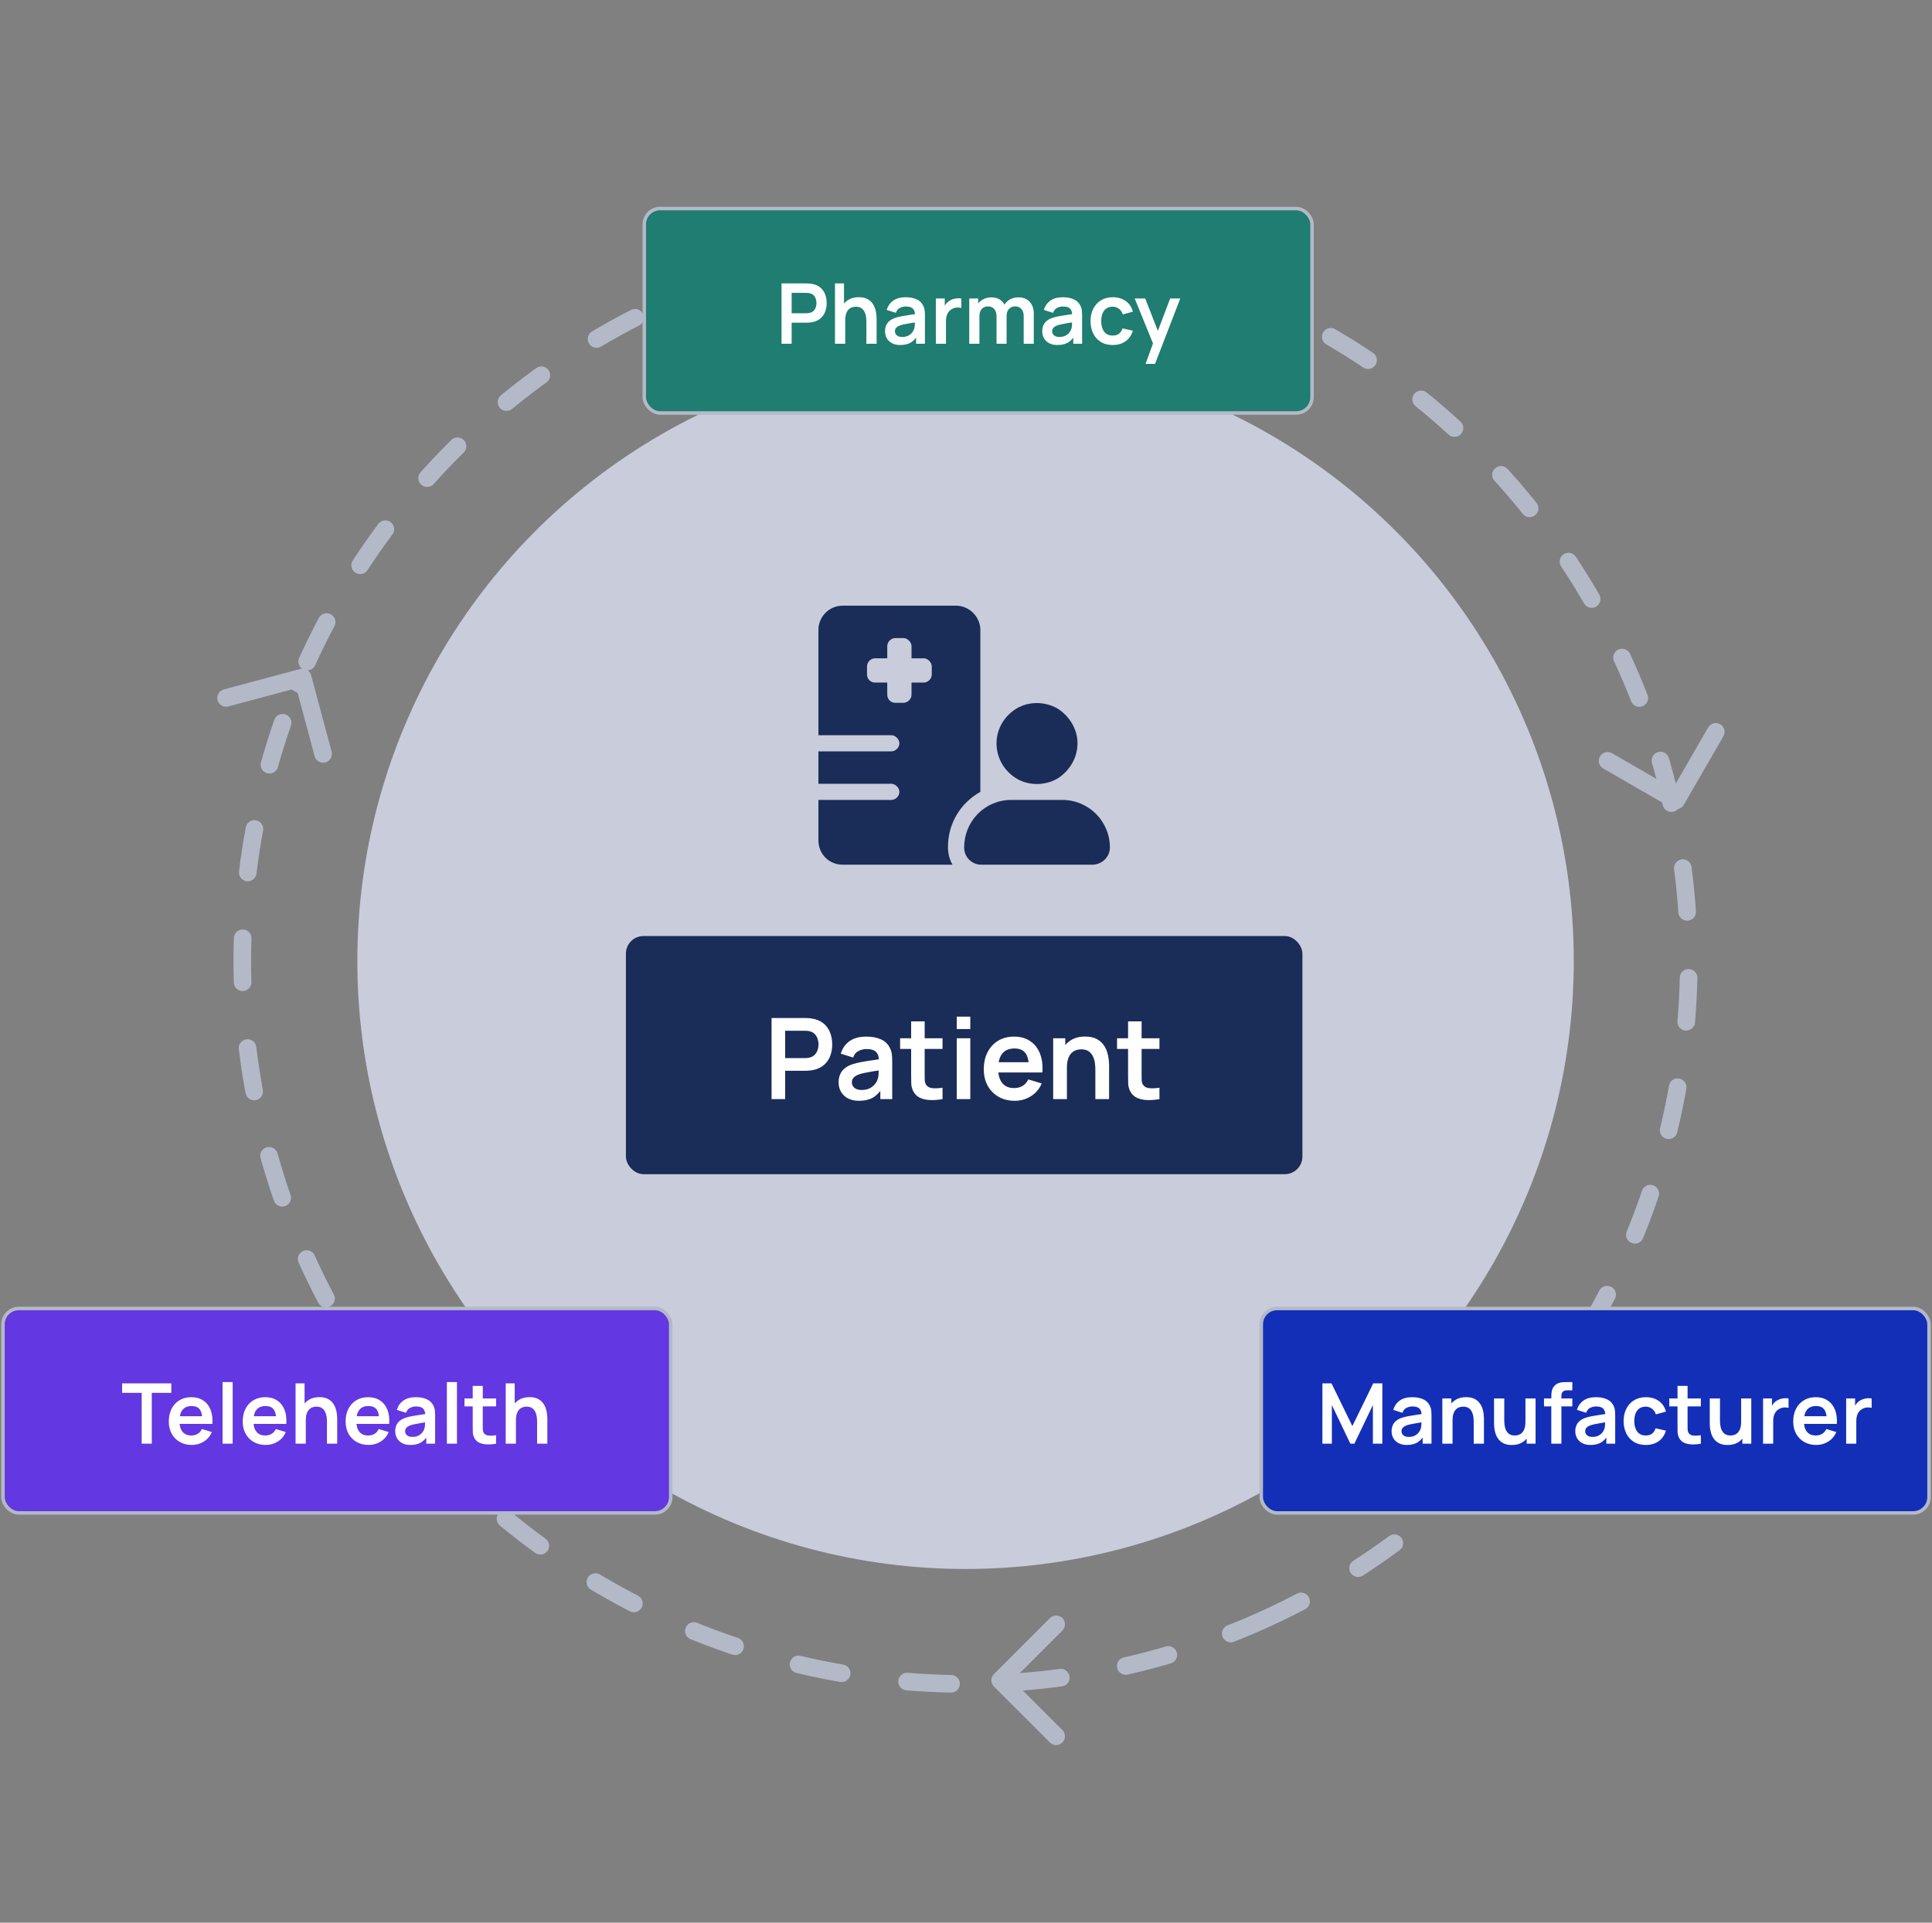 <svg width="439" height="437" viewBox="0 0 439 437" fill="none" xmlns="http://www.w3.org/2000/svg">
<rect x="0" y="0" width="439" height="437" fill="#808080" stroke="none"/>
<circle cx="219.399" cy="218.404" r="138.203" fill="#DBDEF0" fill-opacity="0.8"/>
<circle cx="219.397" cy="218.396" r="164.34" transform="rotate(65 219.397 218.396)" stroke="#B3B9C7" stroke-width="4" stroke-linecap="round" stroke-dasharray="10 15"/>
<rect x="146.397" y="47.397" width="151.731" height="46.468" rx="3.603" fill="#1F7D71"/>
<rect x="146.397" y="47.397" width="151.731" height="46.468" rx="3.603" stroke="#B3B9C7" stroke-width="0.794"/>
<path d="M177.585 78.13V64.416H183.252C183.385 64.416 183.557 64.422 183.766 64.435C183.976 64.441 184.169 64.46 184.347 64.492C185.141 64.613 185.795 64.876 186.309 65.282C186.83 65.689 187.214 66.203 187.462 66.825C187.716 67.441 187.843 68.127 187.843 68.883C187.843 69.632 187.716 70.317 187.462 70.94C187.208 71.556 186.82 72.067 186.3 72.473C185.785 72.879 185.135 73.143 184.347 73.264C184.169 73.289 183.973 73.308 183.757 73.321C183.547 73.334 183.379 73.34 183.252 73.34H179.881V78.13H177.585ZM179.881 71.197H183.157C183.284 71.197 183.427 71.191 183.585 71.178C183.744 71.165 183.89 71.14 184.023 71.102C184.404 71.006 184.703 70.838 184.919 70.597C185.141 70.356 185.296 70.083 185.385 69.778C185.481 69.473 185.528 69.175 185.528 68.883C185.528 68.591 185.481 68.292 185.385 67.987C185.296 67.676 185.141 67.4 184.919 67.159C184.703 66.918 184.404 66.749 184.023 66.654C183.89 66.616 183.744 66.594 183.585 66.587C183.427 66.575 183.284 66.568 183.157 66.568H179.881V71.197ZM196.865 78.13V73.178C196.865 72.854 196.843 72.495 196.798 72.102C196.754 71.708 196.649 71.33 196.484 70.968C196.325 70.6 196.084 70.299 195.76 70.064C195.443 69.829 195.011 69.711 194.465 69.711C194.173 69.711 193.884 69.759 193.598 69.854C193.313 69.949 193.052 70.114 192.817 70.349C192.589 70.578 192.405 70.895 192.265 71.302C192.125 71.702 192.055 72.216 192.055 72.845L190.693 72.264C190.693 71.387 190.862 70.594 191.198 69.883C191.541 69.171 192.043 68.606 192.703 68.187C193.363 67.762 194.176 67.549 195.141 67.549C195.903 67.549 196.532 67.676 197.027 67.93C197.522 68.184 197.916 68.508 198.208 68.902C198.5 69.295 198.716 69.714 198.856 70.159C198.995 70.603 199.084 71.025 199.122 71.425C199.167 71.819 199.189 72.14 199.189 72.387V78.13H196.865ZM189.732 78.13V64.416H191.779V71.635H192.055V78.13H189.732ZM204.55 78.416C203.808 78.416 203.179 78.276 202.665 77.997C202.15 77.711 201.76 77.334 201.493 76.864C201.233 76.394 201.103 75.876 201.103 75.311C201.103 74.816 201.185 74.372 201.35 73.978C201.515 73.578 201.769 73.235 202.112 72.949C202.455 72.657 202.9 72.419 203.446 72.235C203.858 72.102 204.341 71.981 204.893 71.873C205.452 71.765 206.055 71.667 206.703 71.578C207.357 71.483 208.039 71.381 208.75 71.273L207.931 71.74C207.938 71.029 207.779 70.505 207.455 70.168C207.131 69.832 206.585 69.664 205.817 69.664C205.354 69.664 204.906 69.772 204.474 69.987C204.042 70.203 203.741 70.575 203.569 71.102L201.474 70.445C201.728 69.575 202.211 68.876 202.922 68.349C203.639 67.822 204.604 67.559 205.817 67.559C206.731 67.559 207.535 67.708 208.227 68.006C208.925 68.305 209.443 68.794 209.779 69.473C209.963 69.835 210.074 70.206 210.112 70.587C210.151 70.962 210.17 71.371 210.17 71.816V78.13H208.16V75.902L208.493 76.264C208.03 77.007 207.487 77.553 206.865 77.902C206.249 78.245 205.477 78.416 204.55 78.416ZM205.008 76.588C205.528 76.588 205.973 76.495 206.341 76.311C206.709 76.127 207.001 75.902 207.217 75.635C207.439 75.368 207.589 75.118 207.665 74.883C207.785 74.591 207.852 74.257 207.865 73.883C207.884 73.502 207.893 73.194 207.893 72.959L208.598 73.168C207.906 73.276 207.312 73.372 206.817 73.454C206.322 73.537 205.896 73.616 205.541 73.692C205.185 73.762 204.871 73.841 204.598 73.93C204.331 74.025 204.106 74.137 203.922 74.264C203.738 74.391 203.595 74.537 203.493 74.702C203.398 74.867 203.35 75.061 203.35 75.283C203.35 75.537 203.414 75.762 203.541 75.959C203.668 76.149 203.852 76.302 204.093 76.416C204.341 76.53 204.646 76.588 205.008 76.588ZM212.649 78.13V67.844H214.678V70.349L214.43 70.025C214.557 69.683 214.725 69.371 214.935 69.092C215.151 68.806 215.408 68.572 215.706 68.387C215.96 68.216 216.24 68.083 216.544 67.987C216.855 67.886 217.173 67.825 217.497 67.806C217.821 67.781 218.135 67.794 218.44 67.844V69.987C218.135 69.898 217.782 69.87 217.382 69.902C216.989 69.933 216.633 70.044 216.316 70.235C215.998 70.406 215.738 70.626 215.535 70.892C215.338 71.159 215.192 71.464 215.097 71.806C215.001 72.143 214.954 72.508 214.954 72.902V78.13H212.649ZM232.61 78.13V71.883C232.61 71.178 232.435 70.629 232.086 70.235C231.737 69.835 231.264 69.635 230.667 69.635C230.299 69.635 229.968 69.721 229.676 69.892C229.384 70.057 229.152 70.305 228.981 70.635C228.81 70.959 228.724 71.346 228.724 71.797L227.705 71.197C227.698 70.486 227.857 69.86 228.181 69.321C228.511 68.775 228.956 68.349 229.514 68.044C230.073 67.74 230.695 67.587 231.381 67.587C232.518 67.587 233.387 67.93 233.991 68.616C234.6 69.295 234.905 70.191 234.905 71.302V78.13H232.61ZM220.238 78.13V67.844H222.267V71.035H222.552V78.13H220.238ZM226.438 78.13V71.911C226.438 71.194 226.264 70.635 225.914 70.235C225.565 69.835 225.089 69.635 224.486 69.635C223.902 69.635 223.432 69.835 223.076 70.235C222.727 70.635 222.552 71.156 222.552 71.797L221.524 71.111C221.524 70.445 221.689 69.844 222.019 69.311C222.349 68.778 222.794 68.359 223.352 68.054C223.917 67.743 224.549 67.587 225.248 67.587C226.016 67.587 226.657 67.752 227.171 68.083C227.692 68.406 228.079 68.851 228.333 69.416C228.594 69.975 228.724 70.606 228.724 71.311V78.13H226.438ZM240.265 78.416C239.522 78.416 238.894 78.276 238.38 77.997C237.865 77.711 237.475 77.334 237.208 76.864C236.948 76.394 236.818 75.876 236.818 75.311C236.818 74.816 236.9 74.372 237.065 73.978C237.23 73.578 237.484 73.235 237.827 72.949C238.17 72.657 238.614 72.419 239.161 72.235C239.573 72.102 240.056 71.981 240.608 71.873C241.167 71.765 241.77 71.667 242.418 71.578C243.072 71.483 243.754 71.381 244.465 71.273L243.646 71.74C243.653 71.029 243.494 70.505 243.17 70.168C242.846 69.832 242.3 69.664 241.532 69.664C241.068 69.664 240.621 69.772 240.189 69.987C239.757 70.203 239.456 70.575 239.284 71.102L237.189 70.445C237.443 69.575 237.926 68.876 238.637 68.349C239.354 67.822 240.319 67.559 241.532 67.559C242.446 67.559 243.249 67.708 243.942 68.006C244.64 68.305 245.157 68.794 245.494 69.473C245.678 69.835 245.789 70.206 245.827 70.587C245.865 70.962 245.884 71.371 245.884 71.816V78.13H243.875V75.902L244.208 76.264C243.745 77.007 243.202 77.553 242.58 77.902C241.964 78.245 241.192 78.416 240.265 78.416ZM240.722 76.588C241.243 76.588 241.688 76.495 242.056 76.311C242.424 76.127 242.716 75.902 242.932 75.635C243.154 75.368 243.303 75.118 243.38 74.883C243.5 74.591 243.567 74.257 243.58 73.883C243.599 73.502 243.608 73.194 243.608 72.959L244.313 73.168C243.621 73.276 243.027 73.372 242.532 73.454C242.037 73.537 241.611 73.616 241.256 73.692C240.9 73.762 240.586 73.841 240.313 73.93C240.046 74.025 239.821 74.137 239.637 74.264C239.453 74.391 239.31 74.537 239.208 74.702C239.113 74.867 239.065 75.061 239.065 75.283C239.065 75.537 239.129 75.762 239.256 75.959C239.383 76.149 239.567 76.302 239.808 76.416C240.056 76.53 240.361 76.588 240.722 76.588ZM252.831 78.416C251.77 78.416 250.866 78.181 250.116 77.711C249.367 77.235 248.793 76.588 248.393 75.768C247.999 74.949 247.799 74.022 247.793 72.987C247.799 71.933 248.005 71 248.412 70.187C248.824 69.368 249.408 68.727 250.164 68.263C250.92 67.794 251.818 67.559 252.859 67.559C254.028 67.559 255.015 67.854 255.821 68.445C256.634 69.029 257.164 69.829 257.412 70.844L255.126 71.464C254.948 70.911 254.653 70.483 254.24 70.178C253.828 69.867 253.358 69.711 252.831 69.711C252.234 69.711 251.742 69.854 251.354 70.14C250.967 70.419 250.681 70.806 250.497 71.302C250.313 71.797 250.221 72.359 250.221 72.987C250.221 73.965 250.44 74.756 250.878 75.359C251.316 75.962 251.967 76.264 252.831 76.264C253.44 76.264 253.92 76.124 254.269 75.845C254.624 75.565 254.891 75.162 255.069 74.635L257.412 75.159C257.094 76.207 256.539 77.013 255.745 77.578C254.951 78.137 253.98 78.416 252.831 78.416ZM260.301 82.702L262.282 77.264L262.32 78.864L257.834 67.844H260.224L263.405 75.997H262.796L265.891 67.844H268.186L262.453 82.702H260.301Z" fill="white"/>
<rect x="286.593" y="297.397" width="151.731" height="46.468" rx="3.603" fill="#132FB8"/>
<rect x="286.593" y="297.397" width="151.731" height="46.468" rx="3.603" stroke="#B3B9C7" stroke-width="0.794"/>
<path d="M300.482 328.13V314.416H302.549L307.292 324.13L312.035 314.416H314.101V328.13H311.959V319.34L307.749 328.13H306.835L302.635 319.34V328.13H300.482ZM319.653 328.416C318.91 328.416 318.282 328.276 317.768 327.997C317.253 327.711 316.863 327.334 316.596 326.864C316.336 326.394 316.206 325.876 316.206 325.311C316.206 324.816 316.288 324.372 316.453 323.978C316.618 323.578 316.872 323.235 317.215 322.949C317.558 322.657 318.002 322.419 318.548 322.235C318.961 322.102 319.444 321.981 319.996 321.873C320.555 321.765 321.158 321.667 321.806 321.578C322.46 321.483 323.142 321.381 323.853 321.273L323.034 321.74C323.041 321.029 322.882 320.505 322.558 320.168C322.234 319.832 321.688 319.664 320.92 319.664C320.456 319.664 320.009 319.771 319.577 319.987C319.145 320.203 318.844 320.575 318.672 321.102L316.577 320.445C316.831 319.575 317.314 318.876 318.025 318.349C318.742 317.822 319.707 317.559 320.92 317.559C321.834 317.559 322.637 317.708 323.33 318.006C324.028 318.305 324.545 318.794 324.882 319.473C325.066 319.835 325.177 320.206 325.215 320.587C325.253 320.962 325.272 321.372 325.272 321.816V328.13H323.263V325.902L323.596 326.264C323.133 327.007 322.59 327.553 321.968 327.902C321.352 328.245 320.58 328.416 319.653 328.416ZM320.11 326.587C320.631 326.587 321.076 326.495 321.444 326.311C321.812 326.127 322.104 325.902 322.32 325.635C322.542 325.368 322.691 325.118 322.768 324.883C322.888 324.591 322.955 324.257 322.968 323.883C322.987 323.502 322.996 323.194 322.996 322.959L323.701 323.168C323.009 323.276 322.415 323.372 321.92 323.454C321.425 323.537 320.999 323.616 320.644 323.692C320.288 323.762 319.974 323.841 319.701 323.93C319.434 324.026 319.209 324.137 319.025 324.264C318.841 324.391 318.698 324.537 318.596 324.702C318.501 324.867 318.453 325.06 318.453 325.283C318.453 325.537 318.517 325.762 318.644 325.959C318.771 326.149 318.955 326.302 319.196 326.416C319.444 326.53 319.749 326.587 320.11 326.587ZM334.866 328.13V323.178C334.866 322.854 334.844 322.495 334.8 322.102C334.755 321.708 334.65 321.33 334.485 320.968C334.327 320.6 334.085 320.298 333.762 320.064C333.444 319.829 333.012 319.711 332.466 319.711C332.174 319.711 331.885 319.759 331.6 319.854C331.314 319.949 331.054 320.114 330.819 320.349C330.59 320.578 330.406 320.895 330.266 321.302C330.127 321.702 330.057 322.216 330.057 322.845L328.695 322.264C328.695 321.387 328.863 320.594 329.2 319.883C329.542 319.171 330.044 318.606 330.704 318.187C331.365 317.762 332.177 317.549 333.142 317.549C333.904 317.549 334.533 317.676 335.028 317.93C335.523 318.184 335.917 318.508 336.209 318.902C336.501 319.295 336.717 319.714 336.857 320.159C336.997 320.603 337.085 321.025 337.124 321.425C337.168 321.819 337.19 322.14 337.19 322.387V328.13H334.866ZM327.733 328.13V317.844H329.781V321.035H330.057V328.13H327.733ZM343.533 328.426C342.771 328.426 342.142 328.299 341.647 328.045C341.152 327.791 340.758 327.467 340.466 327.073C340.174 326.68 339.958 326.26 339.818 325.816C339.679 325.372 339.587 324.953 339.542 324.559C339.504 324.159 339.485 323.835 339.485 323.587V317.844H341.809V322.797C341.809 323.114 341.831 323.473 341.876 323.873C341.92 324.267 342.022 324.648 342.18 325.016C342.345 325.378 342.587 325.676 342.904 325.911C343.228 326.146 343.663 326.264 344.209 326.264C344.501 326.264 344.79 326.216 345.076 326.121C345.361 326.026 345.618 325.864 345.847 325.635C346.082 325.4 346.269 325.08 346.409 324.673C346.549 324.267 346.618 323.753 346.618 323.13L347.98 323.711C347.98 324.587 347.809 325.381 347.466 326.092C347.13 326.803 346.631 327.372 345.971 327.797C345.311 328.216 344.498 328.426 343.533 328.426ZM346.895 328.13V324.94H346.618V317.844H348.923V328.13H346.895ZM352.494 328.13V317.683C352.494 317.422 352.504 317.137 352.523 316.825C352.542 316.508 352.596 316.194 352.685 315.883C352.774 315.571 352.936 315.289 353.171 315.035C353.463 314.711 353.777 314.489 354.113 314.368C354.456 314.241 354.793 314.171 355.123 314.159C355.453 314.14 355.742 314.13 355.99 314.13H357.275V315.997H356.085C355.647 315.997 355.32 316.108 355.104 316.33C354.894 316.546 354.79 316.832 354.79 317.187V328.13H352.494ZM350.837 319.645V317.844H357.275V319.645H350.837ZM361.395 328.416C360.652 328.416 360.024 328.276 359.509 327.997C358.995 327.711 358.605 327.334 358.338 326.864C358.078 326.394 357.947 325.876 357.947 325.311C357.947 324.816 358.03 324.372 358.195 323.978C358.36 323.578 358.614 323.235 358.957 322.949C359.3 322.657 359.744 322.419 360.29 322.235C360.703 322.102 361.186 321.981 361.738 321.873C362.297 321.765 362.9 321.667 363.547 321.578C364.201 321.483 364.884 321.381 365.595 321.273L364.776 321.74C364.782 321.029 364.624 320.505 364.3 320.168C363.976 319.832 363.43 319.664 362.662 319.664C362.198 319.664 361.751 319.771 361.319 319.987C360.887 320.203 360.586 320.575 360.414 321.102L358.319 320.445C358.573 319.575 359.055 318.876 359.766 318.349C360.484 317.822 361.449 317.559 362.662 317.559C363.576 317.559 364.379 317.708 365.071 318.006C365.77 318.305 366.287 318.794 366.624 319.473C366.808 319.835 366.919 320.206 366.957 320.587C366.995 320.962 367.014 321.372 367.014 321.816V328.13H365.005V325.902L365.338 326.264C364.874 327.007 364.332 327.553 363.709 327.902C363.093 328.245 362.322 328.416 361.395 328.416ZM361.852 326.587C362.373 326.587 362.817 326.495 363.186 326.311C363.554 326.127 363.846 325.902 364.062 325.635C364.284 325.368 364.433 325.118 364.509 324.883C364.63 324.591 364.697 324.257 364.709 323.883C364.728 323.502 364.738 323.194 364.738 322.959L365.443 323.168C364.751 323.276 364.157 323.372 363.662 323.454C363.167 323.537 362.741 323.616 362.386 323.692C362.03 323.762 361.716 323.841 361.443 323.93C361.176 324.026 360.951 324.137 360.766 324.264C360.582 324.391 360.439 324.537 360.338 324.702C360.243 324.867 360.195 325.06 360.195 325.283C360.195 325.537 360.259 325.762 360.386 325.959C360.512 326.149 360.697 326.302 360.938 326.416C361.186 326.53 361.49 326.587 361.852 326.587ZM373.96 328.416C372.9 328.416 371.995 328.181 371.246 327.711C370.497 327.235 369.922 326.587 369.522 325.768C369.129 324.949 368.929 324.022 368.922 322.987C368.929 321.933 369.135 321 369.541 320.187C369.954 319.368 370.538 318.727 371.294 318.264C372.049 317.794 372.948 317.559 373.989 317.559C375.157 317.559 376.145 317.854 376.951 318.444C377.764 319.029 378.294 319.829 378.541 320.845L376.256 321.464C376.078 320.911 375.783 320.483 375.37 320.178C374.957 319.867 374.487 319.711 373.96 319.711C373.364 319.711 372.872 319.854 372.484 320.14C372.097 320.419 371.811 320.806 371.627 321.302C371.443 321.797 371.351 322.359 371.351 322.987C371.351 323.965 371.57 324.756 372.008 325.359C372.446 325.962 373.097 326.264 373.96 326.264C374.57 326.264 375.049 326.124 375.399 325.845C375.754 325.565 376.021 325.162 376.199 324.635L378.541 325.159C378.224 326.207 377.668 327.013 376.875 327.578C376.081 328.137 375.11 328.416 373.96 328.416ZM386.479 328.13C385.799 328.257 385.133 328.311 384.479 328.292C383.831 328.28 383.25 328.162 382.736 327.94C382.221 327.711 381.831 327.353 381.564 326.864C381.329 326.419 381.206 325.965 381.193 325.502C381.18 325.038 381.174 324.514 381.174 323.93V314.987H383.46V323.797C383.46 324.21 383.463 324.572 383.469 324.883C383.482 325.194 383.548 325.448 383.669 325.645C383.898 326.026 384.263 326.238 384.764 326.283C385.266 326.327 385.837 326.302 386.479 326.207V328.13ZM379.307 319.645V317.844H386.479V319.645H379.307ZM392.548 328.426C391.786 328.426 391.157 328.299 390.662 328.045C390.167 327.791 389.773 327.467 389.481 327.073C389.189 326.68 388.973 326.26 388.833 325.816C388.694 325.372 388.602 324.953 388.557 324.559C388.519 324.159 388.5 323.835 388.5 323.587V317.844H390.824V322.797C390.824 323.114 390.846 323.473 390.89 323.873C390.935 324.267 391.037 324.648 391.195 325.016C391.36 325.378 391.602 325.676 391.919 325.911C392.243 326.146 392.678 326.264 393.224 326.264C393.516 326.264 393.805 326.216 394.091 326.121C394.376 326.026 394.633 325.864 394.862 325.635C395.097 325.4 395.284 325.08 395.424 324.673C395.564 324.267 395.633 323.753 395.633 323.13L396.995 323.711C396.995 324.587 396.824 325.381 396.481 326.092C396.145 326.803 395.646 327.372 394.986 327.797C394.325 328.216 393.513 328.426 392.548 328.426ZM395.91 328.13V324.94H395.633V317.844H397.938V328.13H395.91ZM400.614 328.13V317.844H402.643V320.349L402.395 320.025C402.522 319.683 402.69 319.371 402.9 319.092C403.116 318.806 403.373 318.571 403.671 318.387C403.925 318.216 404.205 318.083 404.509 317.987C404.82 317.886 405.138 317.825 405.462 317.806C405.786 317.781 406.1 317.794 406.405 317.844V319.987C406.1 319.898 405.747 319.87 405.347 319.902C404.954 319.933 404.598 320.045 404.281 320.235C403.963 320.406 403.703 320.625 403.5 320.892C403.303 321.159 403.157 321.464 403.062 321.806C402.966 322.143 402.919 322.508 402.919 322.902V328.13H400.614ZM412.712 328.416C411.671 328.416 410.757 328.191 409.969 327.74C409.182 327.289 408.566 326.664 408.122 325.864C407.684 325.064 407.465 324.143 407.465 323.102C407.465 321.978 407.68 321.003 408.112 320.178C408.544 319.346 409.144 318.702 409.912 318.244C410.681 317.787 411.569 317.559 412.579 317.559C413.646 317.559 414.55 317.81 415.293 318.311C416.043 318.806 416.598 319.508 416.96 320.416C417.322 321.324 417.458 322.394 417.37 323.626H415.093V322.787C415.087 321.67 414.89 320.854 414.503 320.34C414.115 319.825 413.506 319.568 412.674 319.568C411.734 319.568 411.036 319.86 410.579 320.445C410.122 321.022 409.893 321.87 409.893 322.987C409.893 324.029 410.122 324.835 410.579 325.407C411.036 325.978 411.703 326.264 412.579 326.264C413.144 326.264 413.63 326.14 414.036 325.892C414.449 325.638 414.766 325.273 414.989 324.797L417.255 325.483C416.862 326.41 416.252 327.13 415.427 327.645C414.608 328.159 413.703 328.416 412.712 328.416ZM409.169 323.626V321.892H416.246V323.626H409.169ZM419.495 328.13V317.844H421.523V320.349L421.276 320.025C421.403 319.683 421.571 319.371 421.78 319.092C421.996 318.806 422.253 318.571 422.552 318.387C422.806 318.216 423.085 318.083 423.39 317.987C423.701 317.886 424.018 317.825 424.342 317.806C424.666 317.781 424.98 317.794 425.285 317.844V319.987C424.98 319.898 424.628 319.87 424.228 319.902C423.834 319.933 423.479 320.045 423.161 320.235C422.844 320.406 422.583 320.625 422.38 320.892C422.183 321.159 422.037 321.464 421.942 321.806C421.847 322.143 421.799 322.508 421.799 322.902V328.13H419.495Z" fill="white"/>
<rect x="0.676" y="297.397" width="151.731" height="46.468" rx="3.603" fill="#6337E1"/>
<rect x="0.676" y="297.397" width="151.731" height="46.468" rx="3.603" stroke="#B3B9C7" stroke-width="0.794"/>
<path d="M32.193 328.13V316.568H27.755V314.416H38.926V316.568H34.488V328.13H32.193ZM43.6 328.416C42.559 328.416 41.645 328.191 40.857 327.74C40.07 327.289 39.454 326.664 39.01 325.864C38.571 325.064 38.352 324.143 38.352 323.102C38.352 321.978 38.568 321.003 39 320.178C39.432 319.346 40.032 318.702 40.8 318.244C41.568 317.787 42.457 317.559 43.467 317.559C44.533 317.559 45.438 317.81 46.181 318.311C46.93 318.806 47.486 319.508 47.848 320.416C48.21 321.324 48.346 322.394 48.257 323.626H45.981V322.787C45.975 321.67 45.778 320.854 45.391 320.34C45.003 319.825 44.394 319.568 43.562 319.568C42.622 319.568 41.924 319.86 41.467 320.445C41.01 321.022 40.781 321.87 40.781 322.987C40.781 324.029 41.01 324.835 41.467 325.407C41.924 325.978 42.59 326.264 43.467 326.264C44.032 326.264 44.517 326.14 44.924 325.892C45.337 325.638 45.654 325.273 45.876 324.797L48.143 325.483C47.749 326.41 47.14 327.13 46.314 327.645C45.495 328.159 44.591 328.416 43.6 328.416ZM40.057 323.626V321.892H47.133V323.626H40.057ZM50.573 328.13V314.13H52.868V328.13H50.573ZM60.397 328.416C59.356 328.416 58.442 328.191 57.654 327.74C56.867 327.289 56.251 326.664 55.807 325.864C55.369 325.064 55.15 324.143 55.15 323.102C55.15 321.978 55.365 321.003 55.797 320.178C56.229 319.346 56.829 318.702 57.597 318.244C58.365 317.787 59.254 317.559 60.264 317.559C61.331 317.559 62.235 317.81 62.978 318.311C63.727 318.806 64.283 319.508 64.645 320.416C65.007 321.324 65.143 322.394 65.054 323.626H62.778V322.787C62.772 321.67 62.575 320.854 62.188 320.34C61.8 319.825 61.191 319.568 60.359 319.568C59.419 319.568 58.721 319.86 58.264 320.445C57.807 321.022 57.578 321.87 57.578 322.987C57.578 324.029 57.807 324.835 58.264 325.407C58.721 325.978 59.388 326.264 60.264 326.264C60.829 326.264 61.315 326.14 61.721 325.892C62.134 325.638 62.451 325.273 62.673 324.797L64.94 325.483C64.546 326.41 63.937 327.13 63.112 327.645C62.292 328.159 61.388 328.416 60.397 328.416ZM56.854 323.626V321.892H63.931V323.626H56.854ZM74.294 328.13V323.178C74.294 322.854 74.272 322.495 74.227 322.102C74.183 321.708 74.078 321.33 73.913 320.968C73.754 320.6 73.513 320.298 73.189 320.064C72.872 319.829 72.44 319.711 71.894 319.711C71.602 319.711 71.313 319.759 71.027 319.854C70.741 319.949 70.481 320.114 70.246 320.349C70.018 320.578 69.834 320.895 69.694 321.302C69.554 321.702 69.484 322.216 69.484 322.845L68.122 322.264C68.122 321.387 68.291 320.594 68.627 319.883C68.97 319.171 69.472 318.606 70.132 318.187C70.792 317.762 71.605 317.549 72.57 317.549C73.332 317.549 73.96 317.676 74.456 317.93C74.951 318.184 75.345 318.508 75.637 318.902C75.929 319.295 76.145 319.714 76.284 320.159C76.424 320.603 76.513 321.025 76.551 321.425C76.596 321.819 76.618 322.14 76.618 322.387V328.13H74.294ZM67.16 328.13V314.416H69.208V321.635H69.484V328.13H67.16ZM83.779 328.416C82.738 328.416 81.824 328.191 81.036 327.74C80.249 327.289 79.633 326.664 79.189 325.864C78.751 325.064 78.532 324.143 78.532 323.102C78.532 321.978 78.748 321.003 79.179 320.178C79.611 319.346 80.211 318.702 80.979 318.244C81.748 317.787 82.636 317.559 83.646 317.559C84.713 317.559 85.617 317.81 86.36 318.311C87.109 318.806 87.665 319.508 88.027 320.416C88.389 321.324 88.525 322.394 88.436 323.626H86.16V322.787C86.154 321.67 85.957 320.854 85.57 320.34C85.183 319.825 84.573 319.568 83.741 319.568C82.802 319.568 82.103 319.86 81.646 320.445C81.189 321.022 80.96 321.87 80.96 322.987C80.96 324.029 81.189 324.835 81.646 325.407C82.103 325.978 82.77 326.264 83.646 326.264C84.211 326.264 84.697 326.14 85.103 325.892C85.516 325.638 85.833 325.273 86.055 324.797L88.322 325.483C87.929 326.41 87.319 327.13 86.494 327.645C85.675 328.159 84.77 328.416 83.779 328.416ZM80.236 323.626V321.892H87.313V323.626H80.236ZM93.252 328.416C92.509 328.416 91.88 328.276 91.366 327.997C90.852 327.711 90.461 327.334 90.195 326.864C89.934 326.394 89.804 325.876 89.804 325.311C89.804 324.816 89.887 324.372 90.052 323.978C90.217 323.578 90.471 323.235 90.814 322.949C91.156 322.657 91.601 322.419 92.147 322.235C92.56 322.102 93.042 321.981 93.595 321.873C94.153 321.765 94.757 321.667 95.404 321.578C96.058 321.483 96.741 321.381 97.452 321.273L96.633 321.74C96.639 321.029 96.48 320.505 96.157 320.168C95.833 319.832 95.287 319.664 94.519 319.664C94.055 319.664 93.607 319.771 93.176 319.987C92.744 320.203 92.442 320.575 92.271 321.102L90.176 320.445C90.43 319.575 90.912 318.876 91.623 318.349C92.341 317.822 93.306 317.559 94.519 317.559C95.433 317.559 96.236 317.708 96.928 318.006C97.626 318.305 98.144 318.794 98.481 319.473C98.665 319.835 98.776 320.206 98.814 320.587C98.852 320.962 98.871 321.372 98.871 321.816V328.13H96.861V325.902L97.195 326.264C96.731 327.007 96.188 327.553 95.566 327.902C94.95 328.245 94.179 328.416 93.252 328.416ZM93.709 326.587C94.23 326.587 94.674 326.495 95.042 326.311C95.411 326.127 95.703 325.902 95.918 325.635C96.141 325.368 96.29 325.118 96.366 324.883C96.487 324.591 96.553 324.257 96.566 323.883C96.585 323.502 96.595 323.194 96.595 322.959L97.299 323.168C96.607 323.276 96.014 323.372 95.519 323.454C95.023 323.537 94.598 323.616 94.242 323.692C93.887 323.762 93.572 323.841 93.299 323.93C93.033 324.026 92.807 324.137 92.623 324.264C92.439 324.391 92.296 324.537 92.195 324.702C92.099 324.867 92.052 325.06 92.052 325.283C92.052 325.537 92.115 325.762 92.242 325.959C92.369 326.149 92.553 326.302 92.795 326.416C93.042 326.53 93.347 326.587 93.709 326.587ZM101.541 328.13V314.13H103.836V328.13H101.541ZM112.718 328.13C112.038 328.257 111.372 328.311 110.718 328.292C110.07 328.28 109.489 328.162 108.975 327.94C108.461 327.711 108.07 327.353 107.803 326.864C107.568 326.419 107.445 325.965 107.432 325.502C107.419 325.038 107.413 324.514 107.413 323.93V314.987H109.699V323.797C109.699 324.21 109.702 324.572 109.708 324.883C109.721 325.194 109.788 325.448 109.908 325.645C110.137 326.026 110.502 326.238 111.003 326.283C111.505 326.327 112.076 326.302 112.718 326.207V328.13ZM105.546 319.645V317.844H112.718V319.645H105.546ZM122.044 328.13V323.178C122.044 322.854 122.022 322.495 121.977 322.102C121.933 321.708 121.828 321.33 121.663 320.968C121.504 320.6 121.263 320.298 120.939 320.064C120.622 319.829 120.19 319.711 119.644 319.711C119.352 319.711 119.063 319.759 118.777 319.854C118.492 319.949 118.231 320.114 117.996 320.349C117.768 320.578 117.584 320.895 117.444 321.302C117.304 321.702 117.234 322.216 117.234 322.845L115.872 322.264C115.872 321.387 116.041 320.594 116.377 319.883C116.72 319.171 117.222 318.606 117.882 318.187C118.542 317.762 119.355 317.549 120.32 317.549C121.082 317.549 121.711 317.676 122.206 317.93C122.701 318.184 123.095 318.508 123.387 318.902C123.679 319.295 123.895 319.714 124.034 320.159C124.174 320.603 124.263 321.025 124.301 321.425C124.346 321.819 124.368 322.14 124.368 322.387V328.13H122.044ZM114.91 328.13V314.416H116.958V321.635H117.234V328.13H114.91Z" fill="white"/>
<path d="M225.847 380.496C225.065 381.277 225.065 382.543 225.847 383.324L238.574 396.052C239.355 396.833 240.622 396.833 241.403 396.052C242.184 395.271 242.184 394.005 241.403 393.224L230.089 381.91L241.403 370.596C242.184 369.815 242.184 368.549 241.403 367.768C240.622 366.987 239.355 366.987 238.574 367.768L225.847 380.496ZM228.167 383.91C229.271 383.91 230.167 383.015 230.167 381.91C230.167 380.806 229.271 379.91 228.167 379.91V381.91V383.91ZM229.978 379.91C228.874 379.91 227.978 380.806 227.978 381.91C227.978 383.015 228.874 383.91 229.978 383.91V381.91V379.91ZM227.261 381.91V383.91H228.167V381.91V379.91H227.261V381.91ZM229.978 381.91V383.91H230.884V381.91V379.91H229.978V381.91Z" fill="#B3B9C7"/>
<path d="M379.872 183.658C380.829 184.211 382.052 183.883 382.604 182.926L391.604 167.338C392.156 166.381 391.829 165.158 390.872 164.606C389.915 164.053 388.692 164.381 388.14 165.338L380.14 179.194L366.284 171.194C365.327 170.642 364.104 170.97 363.552 171.926C362.999 172.883 363.327 174.106 364.284 174.658L379.872 183.658ZM382.572 180.544C382.286 179.477 381.19 178.844 380.123 179.13C379.056 179.416 378.423 180.512 378.709 181.579L380.64 181.062L382.572 180.544ZM378.245 179.85C378.531 180.917 379.628 181.55 380.695 181.264C381.762 180.978 382.395 179.882 382.109 178.815L380.177 179.332L378.245 179.85ZM380.872 181.926L382.804 181.409L382.572 180.544L380.64 181.062L378.709 181.579L378.94 182.444L380.872 181.926ZM380.177 179.332L382.109 178.815L381.877 177.95L379.945 178.468L378.014 178.986L378.245 179.85L380.177 179.332Z" fill="#B3B9C7"/>
<path d="M70.692 153.453C70.406 152.386 69.309 151.753 68.242 152.039L50.855 156.698C49.788 156.983 49.155 158.08 49.441 159.147C49.727 160.214 50.824 160.847 51.891 160.561L67.346 156.42L71.487 171.875C71.772 172.942 72.869 173.575 73.936 173.289C75.003 173.003 75.636 171.907 75.35 170.84L70.692 153.453ZM66.575 153.755C66.022 154.712 66.35 155.935 67.307 156.487C68.263 157.039 69.487 156.712 70.039 155.755L68.307 154.755L66.575 153.755ZM69.133 157.324C69.685 156.367 69.358 155.144 68.401 154.592C67.445 154.04 66.221 154.367 65.669 155.324L67.401 156.324L69.133 157.324ZM68.76 153.971L67.028 152.971L66.575 153.755L68.307 154.755L70.039 155.755L70.492 154.971L68.76 153.971ZM67.401 156.324L65.669 155.324L65.216 156.109L66.948 157.109L68.68 158.109L69.133 157.324L67.401 156.324Z" fill="#B3B9C7"/>
<path d="M191.486 137.661H217.242C220.231 137.661 222.761 140.191 222.761 143.18V168.936V179.974C218.277 182.504 215.402 187.103 215.402 192.507C215.402 194.002 215.747 195.382 216.437 196.532H191.486C188.381 196.532 185.967 194.117 185.967 191.013V181.814H202.524C203.444 181.814 204.364 181.009 204.364 179.974C204.364 179.054 203.444 178.135 202.524 178.135H185.967V170.776H202.524C203.444 170.776 204.364 169.971 204.364 168.936C204.364 168.016 203.444 167.096 202.524 167.096H185.967V143.18C185.967 140.191 188.381 137.661 191.486 137.661ZM203.444 145.02C202.409 145.02 201.604 145.94 201.604 146.86V149.619H198.845C197.81 149.619 197.005 150.539 197.005 151.459V153.299C197.005 154.333 197.81 155.138 198.845 155.138H201.604V157.898C201.604 158.933 202.409 159.738 203.444 159.738H205.284C206.204 159.738 207.123 158.933 207.123 157.898V155.138H209.883C210.803 155.138 211.723 154.333 211.723 153.299V151.459C211.723 150.539 210.803 149.619 209.883 149.619H207.123V146.86C207.123 145.94 206.204 145.02 205.284 145.02H203.444ZM244.837 168.936C244.837 172.271 242.998 175.26 240.238 176.985C237.364 178.595 233.799 178.595 231.04 176.985C228.165 175.26 226.44 172.271 226.44 168.936C226.44 165.717 228.165 162.727 231.04 161.002C233.799 159.393 237.364 159.393 240.238 161.002C242.998 162.727 244.837 165.717 244.837 168.936ZM219.082 192.622C219.082 186.643 223.796 181.814 229.775 181.814H241.388C247.367 181.814 252.196 186.643 252.196 192.622C252.196 194.807 250.357 196.532 248.172 196.532H222.991C220.806 196.532 219.082 194.807 219.082 192.622Z" fill="#1A2C58"/>
<rect x="142.223" y="212.747" width="153.718" height="54.126" rx="4" fill="#1A2C58"/>
<path d="M175.318 249.81V231.38H182.933C183.112 231.38 183.343 231.389 183.624 231.406C183.906 231.415 184.166 231.44 184.405 231.483C185.472 231.645 186.35 231.999 187.041 232.545C187.741 233.091 188.257 233.782 188.59 234.618C188.931 235.446 189.102 236.367 189.102 237.383C189.102 238.39 188.931 239.311 188.59 240.147C188.249 240.975 187.728 241.662 187.029 242.208C186.338 242.754 185.463 243.108 184.405 243.27C184.166 243.304 183.902 243.33 183.612 243.347C183.33 243.364 183.104 243.372 182.933 243.372H178.403V249.81H175.318ZM178.403 240.493H182.805C182.976 240.493 183.168 240.484 183.381 240.467C183.594 240.45 183.791 240.416 183.97 240.365C184.482 240.237 184.883 240.011 185.173 239.686C185.472 239.362 185.681 238.995 185.8 238.586C185.928 238.176 185.992 237.775 185.992 237.383C185.992 236.99 185.928 236.589 185.8 236.18C185.681 235.762 185.472 235.391 185.173 235.066C184.883 234.742 184.482 234.516 183.97 234.388C183.791 234.337 183.594 234.307 183.381 234.298C183.168 234.281 182.976 234.273 182.805 234.273H178.403V240.493ZM195.181 250.194C194.183 250.194 193.338 250.006 192.647 249.63C191.956 249.246 191.431 248.739 191.073 248.107C190.723 247.476 190.548 246.781 190.548 246.021C190.548 245.356 190.659 244.759 190.881 244.23C191.103 243.692 191.444 243.231 191.905 242.847C192.365 242.455 192.963 242.135 193.696 241.888C194.251 241.708 194.899 241.546 195.642 241.401C196.392 241.256 197.203 241.124 198.073 241.005C198.952 240.877 199.869 240.74 200.825 240.595L199.724 241.222C199.733 240.267 199.519 239.563 199.084 239.11C198.649 238.658 197.915 238.432 196.883 238.432C196.26 238.432 195.659 238.577 195.079 238.867C194.498 239.157 194.093 239.657 193.863 240.365L191.047 239.482C191.388 238.313 192.037 237.374 192.992 236.666C193.957 235.958 195.253 235.604 196.883 235.604C198.112 235.604 199.191 235.804 200.121 236.205C201.059 236.606 201.755 237.263 202.207 238.176C202.454 238.663 202.604 239.162 202.655 239.674C202.706 240.177 202.732 240.727 202.732 241.325V249.81H200.031V246.815L200.479 247.301C199.856 248.299 199.127 249.033 198.291 249.502C197.463 249.963 196.427 250.194 195.181 250.194ZM195.795 247.736C196.495 247.736 197.092 247.613 197.587 247.365C198.082 247.118 198.474 246.815 198.764 246.457C199.063 246.098 199.263 245.761 199.366 245.445C199.528 245.053 199.618 244.605 199.635 244.102C199.66 243.59 199.673 243.176 199.673 242.86L200.62 243.142C199.69 243.287 198.892 243.415 198.227 243.526C197.561 243.637 196.99 243.743 196.512 243.846C196.034 243.94 195.612 244.046 195.245 244.166C194.887 244.294 194.584 244.443 194.336 244.614C194.089 244.784 193.897 244.98 193.76 245.202C193.632 245.424 193.568 245.684 193.568 245.983C193.568 246.324 193.654 246.627 193.824 246.892C193.995 247.148 194.242 247.352 194.567 247.506C194.899 247.66 195.309 247.736 195.795 247.736ZM214.165 249.81C213.252 249.98 212.356 250.053 211.477 250.027C210.607 250.01 209.826 249.852 209.135 249.554C208.444 249.246 207.919 248.764 207.561 248.107C207.245 247.51 207.079 246.9 207.062 246.277C207.045 245.654 207.036 244.951 207.036 244.166V232.148H210.108V243.986C210.108 244.541 210.112 245.027 210.121 245.445C210.138 245.864 210.227 246.205 210.389 246.469C210.696 246.981 211.187 247.267 211.861 247.327C212.535 247.386 213.303 247.352 214.165 247.224V249.81ZM204.528 238.407V235.988H214.165V238.407H204.528ZM217.393 233.889V231.061H220.477V233.889H217.393ZM217.393 249.81V235.988H220.477V249.81H217.393ZM230.595 250.194C229.195 250.194 227.967 249.891 226.909 249.285C225.851 248.679 225.023 247.839 224.426 246.764C223.837 245.689 223.543 244.451 223.543 243.052C223.543 241.542 223.833 240.232 224.413 239.123C224.993 238.006 225.8 237.14 226.832 236.525C227.864 235.911 229.059 235.604 230.415 235.604C231.849 235.604 233.065 235.941 234.063 236.615C235.07 237.28 235.816 238.223 236.302 239.443C236.789 240.663 236.972 242.101 236.853 243.756H233.794V242.63C233.785 241.128 233.521 240.032 233.001 239.341C232.48 238.65 231.661 238.304 230.543 238.304C229.281 238.304 228.342 238.697 227.728 239.482C227.113 240.258 226.806 241.397 226.806 242.899C226.806 244.298 227.113 245.381 227.728 246.149C228.342 246.917 229.238 247.301 230.415 247.301C231.175 247.301 231.827 247.135 232.373 246.802C232.928 246.461 233.355 245.97 233.653 245.33L236.699 246.252C236.17 247.497 235.351 248.466 234.242 249.157C233.141 249.848 231.926 250.194 230.595 250.194ZM225.834 243.756V241.427H235.343V243.756H225.834ZM248.893 249.81V243.155C248.893 242.719 248.864 242.237 248.804 241.708C248.744 241.179 248.603 240.672 248.381 240.185C248.168 239.691 247.844 239.285 247.409 238.97C246.982 238.654 246.402 238.496 245.668 238.496C245.276 238.496 244.888 238.56 244.504 238.688C244.12 238.816 243.77 239.038 243.454 239.354C243.147 239.661 242.9 240.087 242.712 240.633C242.524 241.171 242.43 241.862 242.43 242.707L240.6 241.926C240.6 240.749 240.826 239.682 241.279 238.727C241.739 237.771 242.413 237.012 243.301 236.448C244.188 235.877 245.28 235.591 246.577 235.591C247.601 235.591 248.445 235.762 249.111 236.103C249.776 236.444 250.305 236.879 250.698 237.408C251.09 237.937 251.38 238.5 251.568 239.098C251.756 239.695 251.875 240.262 251.927 240.8C251.986 241.329 252.016 241.76 252.016 242.092V249.81H248.893ZM239.308 249.81V235.988H242.059V240.275H242.43V249.81H239.308ZM263.457 249.81C262.544 249.98 261.648 250.053 260.769 250.027C259.899 250.01 259.118 249.852 258.427 249.554C257.736 249.246 257.211 248.764 256.853 248.107C256.537 247.51 256.371 246.9 256.354 246.277C256.337 245.654 256.328 244.951 256.328 244.166V232.148H259.4V243.986C259.4 244.541 259.404 245.027 259.413 245.445C259.43 245.864 259.519 246.205 259.682 246.469C259.989 246.981 260.479 247.267 261.153 247.327C261.827 247.386 262.595 247.352 263.457 247.224V249.81ZM253.82 238.407V235.988H263.457V238.407H253.82Z" fill="white"/>
</svg>
